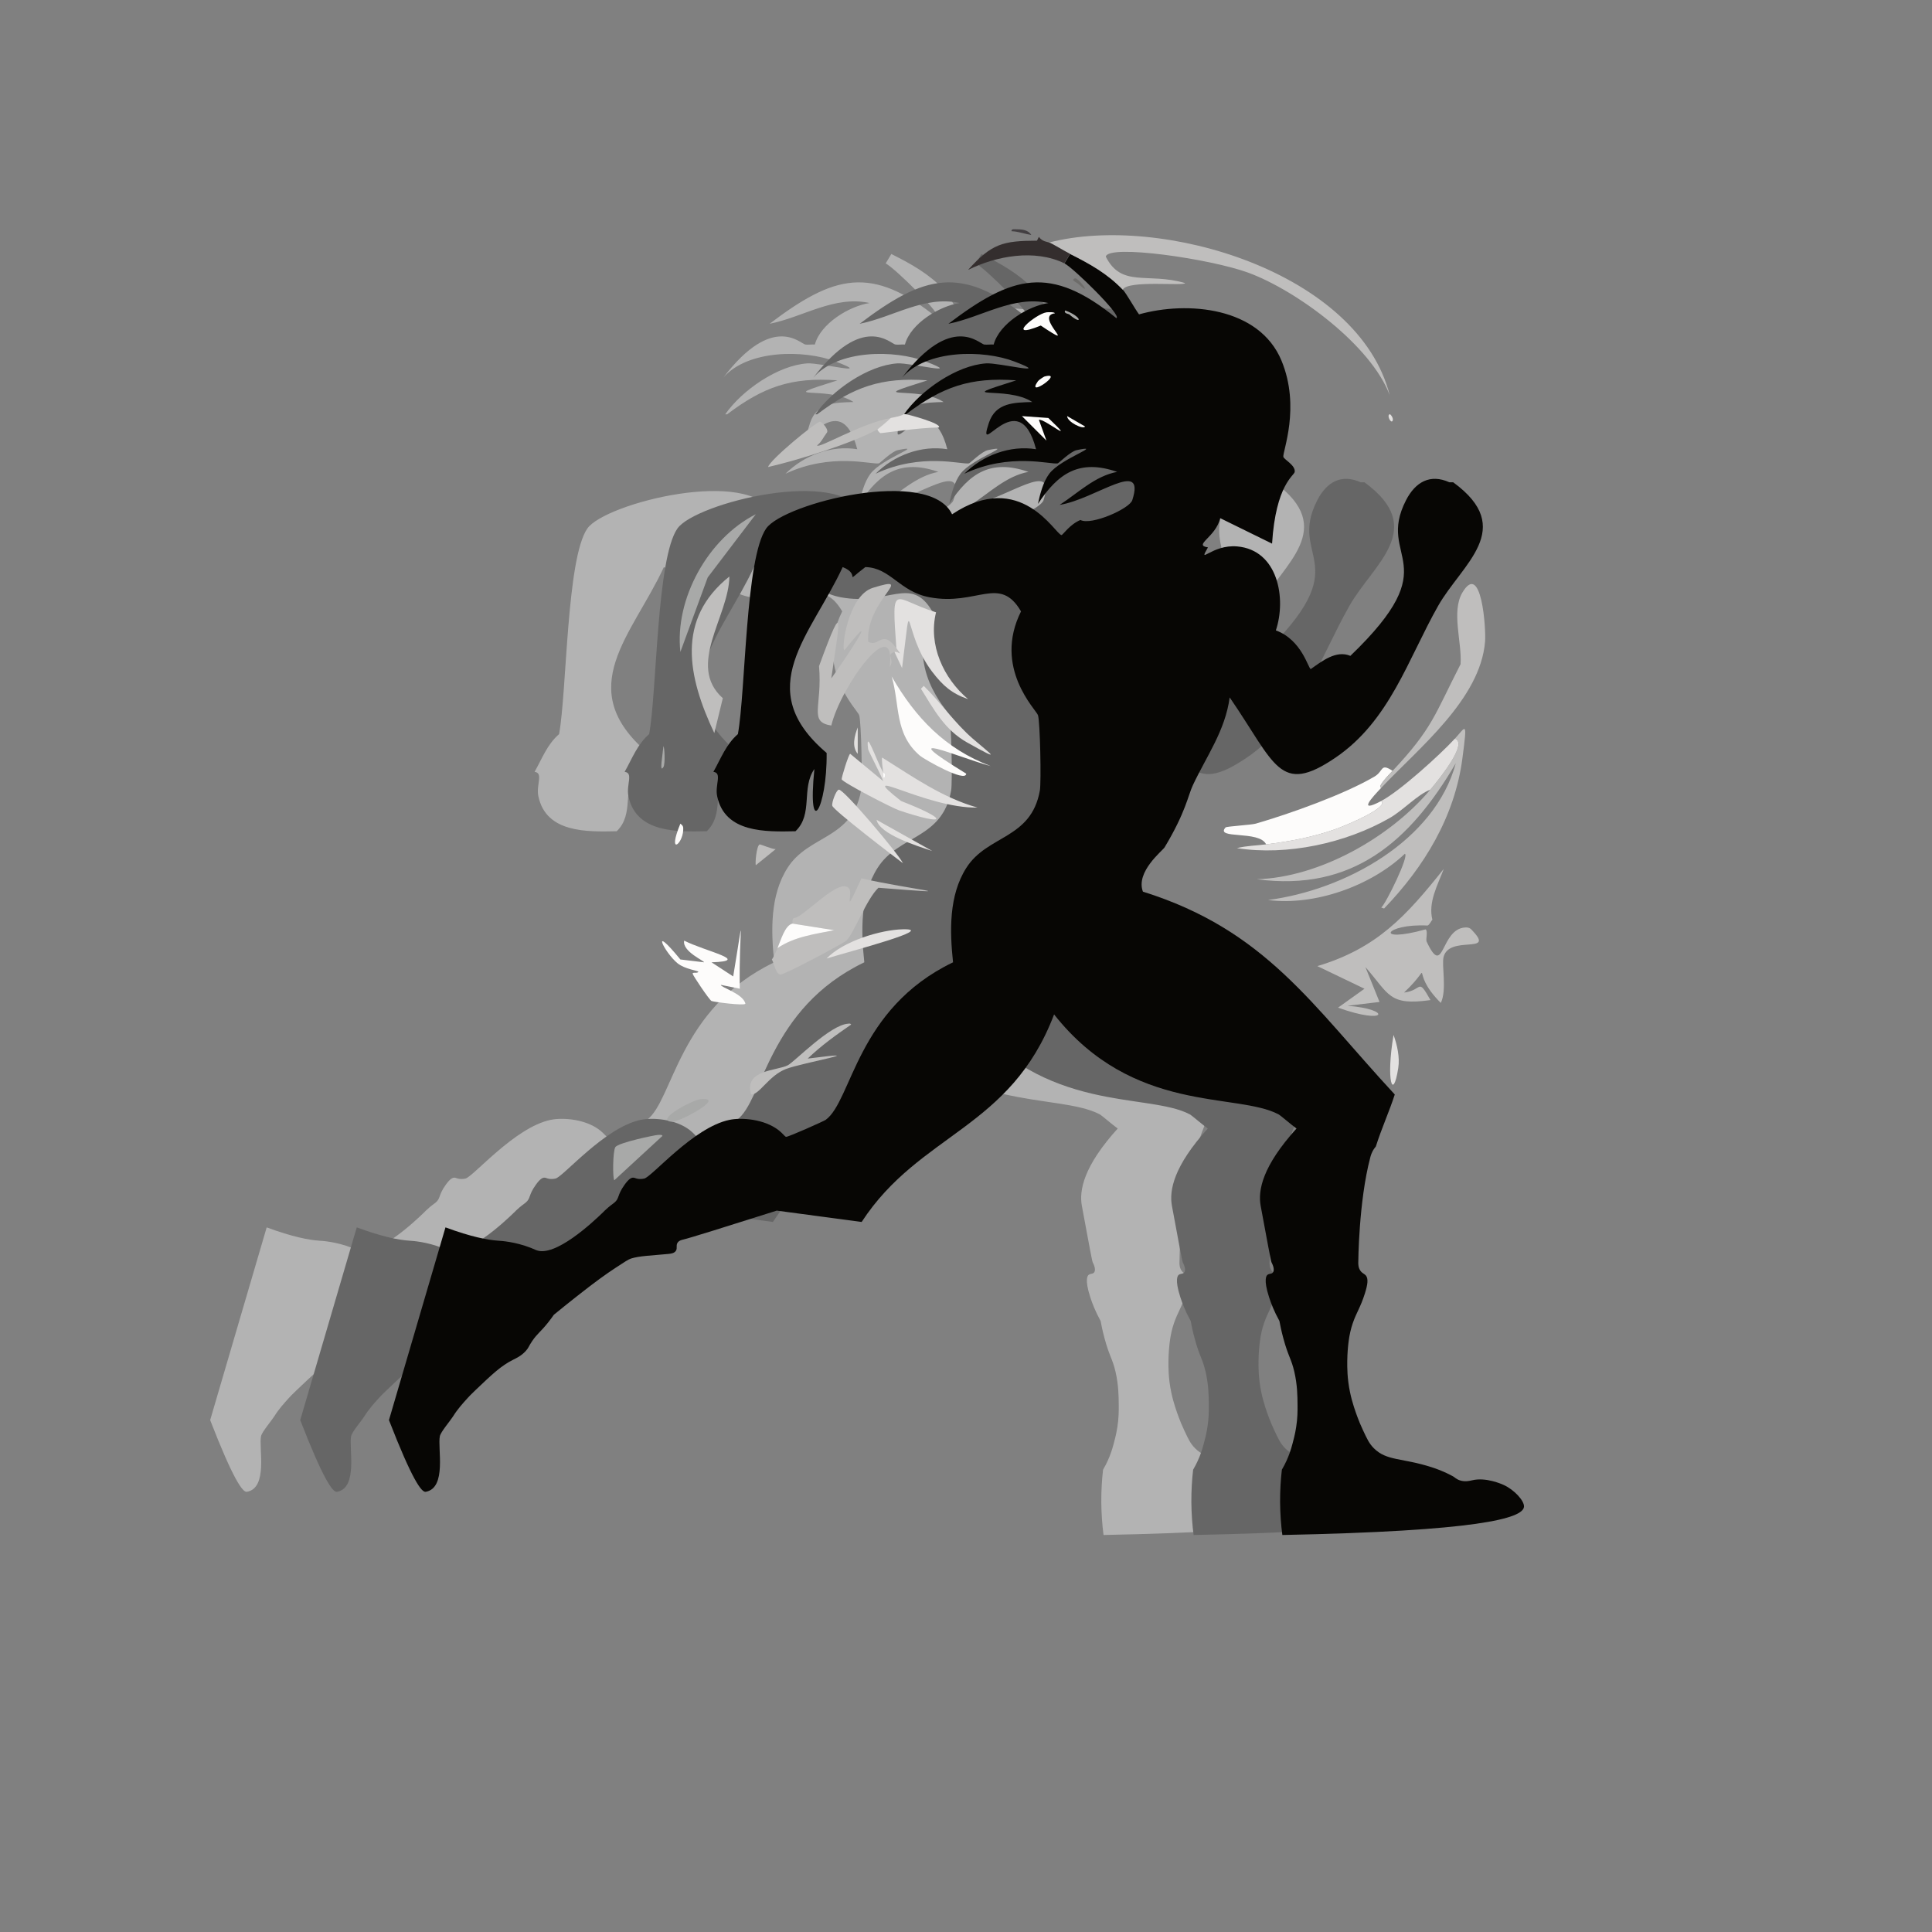 <?xml version="1.0" encoding="UTF-8"?><svg id="a" xmlns="http://www.w3.org/2000/svg" viewBox="0 0 361 361"><rect x="0" y="0" width="361" height="361" fill="#808080" stroke="none"/><defs><style>.b{fill:#666;}.b,.c,.d,.e,.f,.g,.h,.i,.j,.k{stroke-width:0px;}.c{fill:#433f42;}.d{fill:#fdfcfb;}.e{fill:#342e2e;}.f{fill:#6d6c6a;}.g{fill:#bfbebd;}.h{fill:#a8a9a8;}.i{fill:#b3b3b3;}.j{fill:#e3e1e0;}.k{fill:#070604;}</style></defs><path class="i" d="m49.83,229.34c4.84,1.79,7.84,2.34,9.75,2.48.73.05,3.22.19,6.21,1.35.55.22.81.34.99.42,3.51,1.41,10.6-5.23,12.48-7.06.03-.03.17-.17.36-.36.85-.81,1.43-1.18,1.76-1.45.99-.81.49-1.35,1.89-3.31.79-1.11,1.27-1.39,1.68-1.36.27.02.43.16.91.23,0,0,.5.07,1.1-.06,1.45-.31,9.2-9.58,15.93-10.97,2.32-.48,6.53-.14,9.19,1.93.83.65,1.17,1.21,1.39,1.24.4.05,7.08-2.94,7.4-3.17,4.93-3.57,5.75-20.77,23.8-29.44-.62-5.85-.8-12.48,2.47-17.63,3.95-6.23,12.1-5.31,13.75-14.45.28-1.57.05-12.86-.35-14.1-.33-1-8.44-8.83-3.17-19.39-3.99-6.85-8.21-.97-17.1-2.64-5.64-1.06-7.29-5.54-11.99-5.64-4.4,3.37-.59,1.43-4.23,0-5.86,12.7-17.19,22.68-3,34.73.12,10.46-3.65,16.56-2.29,3-2.51,3.62-.17,8.42-3.53,11.63-5.62.12-13.18.31-14.63-6.52-.46-2.15.99-4.37-.71-4.58,1.4-2.48,2.36-5.13,4.58-7.05,1.46-8.05,1.39-32.89,5.29-38.43,3.34-4.74,30.51-11.57,34.73-2.64,12.84-8.55,19.28,3.77,20.45,3.88.22.02,1.52-1.99,3.53-2.82,2.01,1.07,9.18-2.1,9.69-3.7,2.58-7.97-6.84-.2-13.57.88,3.48-2.26,6.61-5.4,10.75-6.17-7.04-2.43-11.01.21-14.81,5.99.41-1.86.96-4.09,2.12-5.64,2.17-2.9,10.5-5.53,5.11-4.41-1.12.23-3.32,2.42-3.53,2.47-1.3.28-8.91-2.08-17.45,1.94,3.46-3.47,8.6-5.37,13.4-4.58-3.3-12.73-11.33,2.6-8.81-4.94,1.27-3.8,4.75-3.78,8.11-3.88-4.8-3.2-15.56-.09-3-4.05-8.65-.63-13.84,1.23-20.62,6.35-.12,0-.24,0-.35,0,3.13-4.51,9.87-9.16,15.34-9.52,2.41-.16,12.68,2.47,5.29-.35-5.83-2.23-16.39-2.26-20.98,3,9.27-12.16,14.41-6.29,15.34-6.17.57.07,1.19-.05,1.76,0,1.07-3.95,6.45-7.18,10.22-7.76-6.59-1.45-12.44,2.65-18.68,3.88,11.94-9.05,19-11.11,31.38-1.06,1.2-.35-8.05-9.42-9.69-10.22l1.06-1.76c3.74,1.88,6.95,3.66,9.87,6.7.61.63,2.18,3.46,3,4.58,9.07-2.54,22.46-1.37,26.62,8.64,3.62,8.73.16,17.09.35,17.98.1.49,2.3,1.57,2.12,2.82-.1.71-3.53,2.35-4.23,13.4l-9.69-4.76c-.83,3.58-5.12,5.02-2.29,5.46-1.98,3.46.69-.59,5.46-.18,7.65.67,9.22,9.74,7.23,15.69,4.87,1.79,6.04,7.12,6.52,7.23,2.06-1.45,4.74-3.6,7.4-2.47,18.37-17.63,4.7-17.98,10.4-29.08,1.76-3.42,4.51-4.98,8.11-3.35h.71c11.88,8.68,1.62,15.26-2.82,23.09-5.65,9.97-9.05,21.49-19.21,28.38-10.47,7.1-11.17,1.19-19.74-11.28-.83,6.22-4.34,11-6.87,16.39-.94,2-1.3,4.99-5.29,11.63-.38.63-5.45,4.57-4.05,8.28,22.97,7.18,31.66,21.3,47.06,37.9-1.07,3.29-2.49,6.39-3.53,9.69-.01.05-.12.15-.28.37-.52.73-.7,1.42-.78,1.75-2.17,8.23-2.23,19.62-2.23,19.62,0,.31,0,.93.39,1.49.33.48.7.56.97.84.59.61.38,1.81-.13,3.43-.85,2.68-1.57,3.51-2.27,5.57-.34,1-.62,2.16-.78,3.5-.11.89-.22,2.09-.24,3.52-.01,1.15-.03,3.24.52,5.87.42,2,1.04,3.68,1.38,4.61.29.79.63,1.6,1.04,2.47.77,1.65,1.16,2.5,2.03,3.37,2.4,2.4,5.22,1.76,10.78,3.54.82.26,2.29.77,4.03,1.72.24.13.61.53,1.26.74,1.01.33,1.92.07,2.28-.01,2.6-.63,5.6.73,5.91.87,1.98.9,3.89,2.98,3.79,4.08-.19,2.19-8.75,4.54-45.15,5.27-.24-1.81-.4-3.87-.42-6.13-.01-2.24.12-4.27.33-6.07.7-1.19,1.14-2.25,1.42-3.02.26-.7.41-1.27.56-1.81.16-.59.48-1.75.69-3.11.27-1.72.27-3.05.26-4.14-.01-1.67-.03-3.73-.6-6.22-.58-2.49-1.13-2.83-2.05-6.24-.37-1.36-.6-2.5-.74-3.26-.97-1.74-1.55-3.27-1.92-4.4-1.13-3.47-.46-4.09-.31-4.21.37-.28.76-.11,1.02-.45.43-.56-.15-1.66-.26-1.88-.13-.26-.76-3.7-2.03-10.56-.53-2.89.32-7.4,6.7-14.45-.92-.65-2.94-2.42-3.35-2.64-7.81-4.17-27.2.02-41.95-18.68-8.16,21.46-25.07,22.11-35.96,38.78l-15.86-2.12c-9.5,3.01-16.34,5.15-17.49,5.41-.2.05-.75.15-1.04.58-.34.52,0,1.03-.31,1.51-.3.48-.98.55-1.37.59-3.29.32-5.41.36-7.01.86-.49.15-1.29.68-2.9,1.74-1.77,1.16-3.63,2.48-7.17,5.27-1.13.89-2.62,2.07-4.36,3.5-.24.35-.63.89-1.15,1.54-1.41,1.75-1.92,1.95-2.87,3.33-.74,1.07-.64,1.26-1.25,1.92-.85.92-1.72,1.3-2.35,1.62-2.23,1.12-3.82,2.62-6.98,5.63-.81.77-1.28,1.26-1.41,1.41-1.04,1.14-2,2.21-2.82,3.53-.55.87-2.3,2.9-2.47,3.7-.46,2.21,1.35,9.68-2.64,10.4-.78.14-2.54-2.25-6.87-13.4"/><path class="b" d="m66.66,229.34c4.84,1.79,7.84,2.34,9.75,2.48.73.05,3.22.19,6.21,1.35.55.22.81.34.99.42,3.51,1.41,10.6-5.23,12.48-7.06.03-.03.17-.17.36-.36.85-.81,1.43-1.18,1.76-1.45.99-.81.49-1.35,1.89-3.31.79-1.11,1.27-1.39,1.68-1.36.27.02.43.16.91.23,0,0,.5.07,1.1-.06,1.45-.31,9.2-9.58,15.93-10.97,2.32-.48,6.53-.14,9.19,1.93.83.65,1.17,1.21,1.39,1.24.4.05,7.08-2.94,7.4-3.17,4.93-3.57,5.75-20.77,23.8-29.44-.62-5.85-.8-12.48,2.47-17.63,3.95-6.23,12.1-5.31,13.75-14.45.28-1.57.05-12.86-.35-14.1-.33-1-8.44-8.83-3.17-19.39-3.99-6.85-8.21-.97-17.1-2.64-5.64-1.06-7.29-5.54-11.99-5.64-4.4,3.37-.59,1.43-4.23,0-5.86,12.7-17.19,22.68-3,34.73.12,10.46-3.65,16.56-2.29,3-2.51,3.62-.17,8.42-3.53,11.63-5.62.12-13.18.31-14.63-6.52-.46-2.15.99-4.37-.71-4.58,1.4-2.48,2.36-5.13,4.58-7.05,1.46-8.05,1.39-32.89,5.29-38.43,3.34-4.74,30.51-11.57,34.73-2.64,12.84-8.55,19.28,3.77,20.45,3.88.22.02,1.52-1.99,3.53-2.82,2.01,1.07,9.18-2.1,9.69-3.7,2.58-7.97-6.84-.2-13.57.88,3.48-2.26,6.61-5.4,10.75-6.17-7.04-2.43-11.01.21-14.81,5.99.41-1.86.96-4.09,2.12-5.64,2.17-2.9,10.5-5.53,5.11-4.41-1.12.23-3.32,2.42-3.53,2.47-1.3.28-8.91-2.08-17.45,1.94,3.46-3.47,8.6-5.37,13.4-4.58-3.3-12.73-11.33,2.6-8.81-4.94,1.27-3.8,4.75-3.78,8.11-3.88-4.8-3.2-15.56-.09-3-4.05-8.65-.63-13.84,1.23-20.62,6.35-.12,0-.24,0-.35,0,3.13-4.51,9.87-9.16,15.34-9.52,2.41-.16,12.68,2.47,5.29-.35-5.83-2.23-16.39-2.26-20.98,3,9.27-12.16,14.41-6.29,15.34-6.17.57.07,1.19-.05,1.76,0,1.07-3.95,6.45-7.18,10.22-7.76-6.59-1.45-12.44,2.65-18.68,3.88,11.94-9.05,19-11.11,31.38-1.06,1.2-.35-8.05-9.42-9.69-10.22l1.06-1.76c3.74,1.88,6.95,3.66,9.87,6.7.61.63,2.18,3.46,3,4.58,9.07-2.54,22.46-1.37,26.62,8.64,3.62,8.73.16,17.09.35,17.98.1.49,2.3,1.57,2.12,2.82-.1.71-3.53,2.35-4.23,13.4l-9.69-4.76c-.83,3.58-5.12,5.02-2.29,5.46-1.98,3.46.69-.59,5.46-.18,7.65.67,9.22,9.74,7.23,15.69,4.87,1.79,6.04,7.12,6.52,7.23,2.06-1.45,4.74-3.6,7.4-2.47,18.37-17.63,4.7-17.98,10.4-29.08,1.76-3.42,4.51-4.98,8.11-3.35h.71c11.88,8.68,1.62,15.26-2.82,23.09-5.65,9.97-9.05,21.49-19.21,28.38-10.47,7.1-11.17,1.19-19.74-11.28-.83,6.22-4.34,11-6.87,16.39-.94,2-1.3,4.99-5.29,11.63-.38.63-5.45,4.57-4.05,8.28,22.97,7.18,31.66,21.3,47.06,37.9-1.07,3.29-2.49,6.39-3.53,9.69-.01.05-.12.15-.28.37-.52.73-.7,1.42-.78,1.75-2.17,8.23-2.23,19.62-2.23,19.62,0,.31,0,.93.39,1.49.33.48.7.56.97.84.59.61.38,1.81-.13,3.43-.85,2.68-1.57,3.51-2.27,5.57-.34,1-.62,2.16-.78,3.5-.11.89-.22,2.09-.24,3.52-.01,1.15-.03,3.24.52,5.87.42,2,1.04,3.68,1.38,4.61.29.79.63,1.6,1.04,2.47.77,1.65,1.16,2.5,2.03,3.37,2.4,2.4,5.22,1.76,10.78,3.54.82.26,2.29.77,4.03,1.72.24.13.61.53,1.26.74,1.01.33,1.92.07,2.28-.01,2.6-.63,5.6.73,5.91.87,1.98.9,3.89,2.98,3.79,4.08-.19,2.19-8.75,4.54-45.15,5.27-.24-1.81-.4-3.87-.42-6.13-.01-2.24.12-4.27.33-6.07.7-1.19,1.14-2.25,1.42-3.02.26-.7.41-1.27.56-1.81.16-.59.48-1.75.69-3.11.27-1.72.27-3.05.26-4.14-.01-1.67-.03-3.73-.6-6.22-.58-2.49-1.13-2.83-2.05-6.24-.37-1.36-.6-2.5-.74-3.26-.97-1.74-1.55-3.27-1.92-4.4-1.13-3.47-.46-4.09-.31-4.21.37-.28.76-.11,1.02-.45.43-.56-.15-1.66-.26-1.88-.13-.26-.76-3.7-2.03-10.56-.53-2.89.32-7.4,6.7-14.45-.92-.65-2.94-2.42-3.35-2.64-7.81-4.17-27.2.02-41.95-18.68-8.16,21.46-25.07,22.11-35.96,38.78l-15.86-2.12c-9.5,3.01-16.34,5.15-17.49,5.41-.2.05-.75.15-1.04.58-.34.52,0,1.03-.31,1.51-.3.48-.98.55-1.37.59-3.29.32-5.41.36-7.01.86-.49.15-1.29.68-2.9,1.74-1.77,1.16-3.63,2.48-7.17,5.27-1.13.89-2.62,2.07-4.36,3.5-.24.35-.63.89-1.15,1.54-1.41,1.75-1.92,1.95-2.87,3.33-.74,1.07-.64,1.26-1.25,1.92-.85.92-1.72,1.3-2.35,1.62-2.23,1.12-3.82,2.62-6.98,5.63-.81.77-1.28,1.26-1.41,1.41-1.04,1.14-2,2.21-2.82,3.53-.55.87-2.3,2.9-2.47,3.7-.46,2.21,1.35,9.68-2.64,10.4-.78.14-2.54-2.25-6.87-13.4"/><path class="g" d="m267.62,171.88c-.07.01-.52.96-.88,1.06-7.99-.41-10.17,3.45-.35.71.46.34-.02,1.87.18,2.29,3.31,7.05,2.5-2.42,7.23-2.64.88-.04,1.06.3,1.59.88,3.71,4.06-4.55.58-5.64,4.58-.43,1.59.66,6.15-.53,8.64-6.32-6.29-.71-7.77-6.87-1.94,3.49-.39,2.48-2.95,4.94,1.41-7.83,1.09-7.68-1.07-12.16-6.17l2.64,6.52-5.99.71c8.35.65,7.5,3.69-1.76.35l4.94-3.53-8.81-4.23c11.17-3.34,16.62-9.39,23.62-18.16-1.12,3-2.96,6.21-2.12,9.52Z"/><path class="g" d="m144.23,179.28c.05-.11.23-.17,1.06-2.12,3.12-2.14,6.96-2.62,10.58-3.35l-7.76-1.23c-.16-1.21.33-1.01.35-1.06,1.88-.26,8.54-7.84,10.22-5.46.74,1.04-1.29,5.81,2.29-1.94,9.18,2.12,21.09,3.18,3.17,1.76-2.25,2.13-4.54,8.45-5.99,9.87-.5.49-11.65,6.44-12.34,6.35-.91-.12-1.17-2.17-1.59-2.82Z"/><path class="d" d="m132.95,187.04c-.4-.18-3.51-4.8-3.53-5.11-.01-.33.94,0,1.06-.35.07-.2-2.5-.46-3.88-1.59-2.47-2.02-5.25-7.77.53-.71l4.41.53c.15-.25-4.11-2.01-3.7-4.05,4.04,2.04,12.68,3.8,5.11,4.05l4.05,2.64c2.35-14.13,1.03-8.94,1.23,2.29l-3.53-.71c-.14.42,4.23,1.66,4.58,3.53-.32.39-5.9-.33-6.35-.53Z"/><path class="g" d="m166.44,78.1c-.44.46-2.33,2.04-2.47,2.12-4.75,2.62-14.86,5.76-20.45,7.05.25-1.3,9.04-8.51,9.69-8.46.43.03,1.83,1.6,1.23,2.12-.59.77-.96,1.69-1.76,2.29.25.69,8.1-4.07,13.75-5.11Z"/><path class="d" d="m148.1,172.58l7.76,1.23c-3.61.73-7.45,1.21-10.58,3.35.58-1.35,1.39-4.33,2.82-4.58Z"/><path class="d" d="m127.13,153.9c.52.39.56.6.53,1.23-.15,2.74-3,4.78-.53-1.23Z"/><path class="k" d="m83.24,229.34c4.84,1.79,7.84,2.34,9.75,2.48.73.05,3.22.19,6.21,1.35.55.22.81.34.99.42,3.51,1.41,10.6-5.23,12.48-7.06.03-.03.17-.17.36-.36.85-.81,1.43-1.18,1.76-1.45.99-.81.49-1.35,1.89-3.31.79-1.11,1.27-1.39,1.68-1.36.27.02.43.16.91.23,0,0,.5.07,1.1-.06,1.45-.31,9.2-9.58,15.93-10.97,2.32-.48,6.53-.14,9.19,1.93.83.65,1.17,1.21,1.39,1.24.4.05,7.08-2.94,7.4-3.17,4.93-3.57,5.75-20.77,23.8-29.44-.62-5.85-.8-12.48,2.47-17.63,3.95-6.23,12.1-5.31,13.75-14.45.28-1.57.05-12.86-.35-14.1-.33-1-8.44-8.83-3.17-19.39-3.99-6.85-8.21-.97-17.1-2.64-5.64-1.06-7.29-5.54-11.99-5.64-4.4,3.37-.59,1.43-4.23,0-5.86,12.7-17.19,22.68-3,34.73.12,10.46-3.65,16.56-2.29,3-2.51,3.62-.17,8.42-3.53,11.63-5.62.12-13.18.31-14.63-6.52-.46-2.15.99-4.37-.71-4.58,1.4-2.48,2.36-5.13,4.58-7.05,1.46-8.05,1.39-32.89,5.29-38.43,3.34-4.74,30.51-11.57,34.73-2.64,12.84-8.55,19.28,3.77,20.45,3.88.22.02,1.52-1.99,3.53-2.82,2.01,1.07,9.18-2.1,9.69-3.7,2.58-7.97-6.84-.2-13.57.88,3.48-2.26,6.61-5.4,10.75-6.17-7.04-2.43-11.01.21-14.81,5.99.41-1.86.96-4.09,2.12-5.64,2.17-2.9,10.5-5.53,5.11-4.41-1.12.23-3.32,2.42-3.53,2.47-1.3.28-8.91-2.08-17.45,1.94,3.46-3.47,8.6-5.37,13.4-4.58-3.3-12.73-11.33,2.6-8.81-4.94,1.27-3.8,4.75-3.78,8.11-3.88-4.8-3.2-15.56-.09-3-4.05-8.65-.63-13.84,1.23-20.62,6.35-.12,0-.24,0-.35,0,3.13-4.51,9.87-9.16,15.34-9.52,2.41-.16,12.68,2.47,5.29-.35-5.83-2.23-16.39-2.26-20.98,3,9.27-12.16,14.41-6.29,15.34-6.17.57.07,1.19-.05,1.76,0,1.07-3.95,6.45-7.18,10.22-7.76-6.59-1.45-12.44,2.65-18.68,3.88,11.94-9.05,19-11.11,31.38-1.06,1.2-.35-8.05-9.42-9.69-10.22l1.06-1.76c3.74,1.88,6.95,3.66,9.87,6.7.61.63,2.18,3.46,3,4.58,9.07-2.54,22.46-1.37,26.62,8.64,3.62,8.73.16,17.09.35,17.98.1.49,2.3,1.57,2.12,2.82-.1.71-3.53,2.35-4.23,13.4l-9.69-4.76c-.83,3.58-5.12,5.02-2.29,5.46-1.98,3.46.69-.59,5.46-.18,7.65.67,9.22,9.74,7.23,15.69,4.87,1.79,6.04,7.12,6.52,7.23,2.06-1.45,4.74-3.6,7.4-2.47,18.37-17.63,4.7-17.98,10.4-29.08,1.76-3.42,4.51-4.98,8.11-3.35h.71c11.88,8.68,1.62,15.26-2.82,23.09-5.65,9.97-9.05,21.49-19.21,28.38-10.47,7.1-11.17,1.19-19.74-11.28-.83,6.22-4.34,11-6.87,16.39-.94,2-1.3,4.99-5.29,11.63-.38.63-5.45,4.57-4.05,8.28,22.97,7.18,31.66,21.3,47.06,37.9-1.07,3.29-2.49,6.39-3.53,9.69-.01.05-.12.15-.28.37-.52.73-.7,1.42-.78,1.75-2.17,8.23-2.23,19.62-2.23,19.62,0,.31,0,.93.39,1.49.33.48.7.56.97.84.59.61.38,1.81-.13,3.43-.85,2.68-1.57,3.51-2.27,5.57-.34,1-.62,2.16-.78,3.5-.11.89-.22,2.09-.24,3.52-.01,1.15-.03,3.24.52,5.87.42,2,1.04,3.68,1.38,4.61.29.79.63,1.6,1.04,2.47.77,1.65,1.16,2.5,2.03,3.37,2.4,2.4,5.22,1.76,10.78,3.54.82.26,2.29.77,4.03,1.72.24.13.61.53,1.26.74,1.01.33,1.92.07,2.28-.01,2.6-.63,5.6.73,5.91.87,1.98.9,3.89,2.98,3.79,4.08-.19,2.19-8.75,4.54-45.15,5.27-.24-1.81-.4-3.87-.42-6.13-.01-2.24.12-4.27.33-6.07.7-1.19,1.14-2.25,1.42-3.02.26-.7.41-1.27.56-1.81.16-.59.48-1.75.69-3.11.27-1.72.27-3.05.26-4.14-.01-1.67-.03-3.73-.6-6.22-.58-2.49-1.13-2.83-2.05-6.24-.37-1.36-.6-2.5-.74-3.26-.97-1.74-1.55-3.27-1.92-4.4-1.13-3.47-.46-4.09-.31-4.21.37-.28.76-.11,1.02-.45.43-.56-.15-1.66-.26-1.88-.13-.26-.76-3.7-2.03-10.56-.53-2.89.32-7.4,6.7-14.45-.92-.65-2.94-2.42-3.35-2.64-7.81-4.17-27.2.02-41.95-18.68-8.16,21.46-25.07,22.11-35.96,38.78l-15.86-2.12c-9.5,3.01-16.34,5.15-17.49,5.41-.2.05-.75.15-1.04.58-.34.52,0,1.03-.31,1.51-.3.48-.98.55-1.37.59-3.29.32-5.41.36-7.01.86-.49.15-1.29.68-2.9,1.74-1.77,1.16-3.63,2.48-7.17,5.27-1.13.89-2.62,2.07-4.36,3.5-.24.35-.63.89-1.15,1.54-1.41,1.75-1.92,1.95-2.87,3.33-.74,1.07-.64,1.26-1.25,1.92-.85.92-1.72,1.3-2.35,1.62-2.23,1.12-3.82,2.62-6.98,5.63-.81.77-1.28,1.26-1.41,1.41-1.04,1.14-2,2.21-2.82,3.53-.55.87-2.3,2.9-2.47,3.7-.46,2.21,1.35,9.68-2.64,10.4-.78.14-2.54-2.25-6.87-13.4"/><path class="d" d="m195.52,58.36c.32-.04,1.51-.09,1.59.18-4.04.53,5,7.39-2.64,2.29-6.89,2.82-.93-2.19,1.06-2.47Z"/><path class="d" d="m190.94,77.75l4.94.35c5.73,5.45-.82,0-1.76.35l1.41,3.88-4.58-4.58Z"/><path class="d" d="m199.4,77.75l3.35,1.94c-.31.64-3.36-.85-3.35-1.94Z"/><path class="d" d="m195.17,70.35c3.96-1.03-3.64,4.3-1.23.88.17-.24,1.09-.84,1.23-.88Z"/><path class="h" d="m199.05,58.01c3.23,1.19,3.22,2.91.71.71-.05-.04-1.11-.18-.71-.71Z"/><path class="g" d="m209.8,54.13c-2.92-3.04-6.13-4.82-9.87-6.7-1.1-.55-3.13-1.82-3.88-2.12,20.94-5.42,57.84,5.55,63.63,28.56-3.46-9.34-17.44-19.62-26.44-22.92-7.07-2.59-26.14-5.36-26.62-3,2.94,5.86,7.82,2.9,14.81,4.94,0,.61-10.73-.61-11.63,1.23Z"/><path class="c" d="m190.06,42.85c.94,0,2.11.13,2.64,1.06-1.27-.21-2.39-.66-3.7-.71-.02-.5.52-.35,1.06-.35Z"/><path class="e" d="m196.05,45.32c.75.3,2.78,1.56,3.88,2.12l-1.06,1.76c-5.51-2.68-12.66-1.41-17.98,1.23,4.41-4.92,6.52-5.43,12.87-5.46l.35-.71c.68.92,1.58.91,1.94,1.06Z"/><path class="f" d="m200.81,52.02c.63-.29,3.49,3.63.71,1.06-.4-.37-1.5-.69-.71-1.06Z"/><path class="j" d="m259.68,77.4c.12-.04.77.74.53,1.23-.29.58-1.16-1.05-.53-1.23Z"/><path class="g" d="m267.26,147.55c2.43-2.9,6.98-8.79,4.58-9.52,2.07-2.24,2.39-3.71,1.41,3.7-1.43,10.88-7.14,20.25-14.63,28.03l-.53-.18c.84-.67,5.29-9.73,4.41-10.05-6.32,6-16.82,9.76-25.56,8.64,14.32-1.86,31.16-11.02,35.08-25.56-8.53,14.59-19.26,24.06-37.19,21.68,11.73-.34,24.96-7.85,32.43-16.75Z"/><path class="d" d="m260.21,144.03c-.61.65-2.99,3.06-2.12,3.17-1.55,1.65-4.64,4.91,0,2.47,1.54,1.14-6.37,4.49-8.64,5.29-4.2,1.48-8.46,2.26-12.87,2.82-1.22-2.69-9.63-.89-7.58-3.17.19-.21,4.78-.46,5.64-.71,6.4-1.85,16.57-5.48,22.21-8.81,1.72-1.02,1.04-2.57,3.35-1.06Z"/><path class="g" d="m258.1,147.2c-.87-.12,1.51-2.53,2.12-3.17,7.47-7.97,7.81-10.39,12.69-19.92.28-4.17-1.77-9.83.35-13.4,3.55-5.98,4.43,6.74,4.23,9.17-.88,10.8-12.5,19.99-19.39,27.32Z"/><path class="j" d="m267.26,147.55c-2.38.9-5.05,3.84-7.58,5.29-8.22,4.72-19.18,7.09-28.56,5.64,1.76-.46,3.64-.47,5.46-.71,4.41-.56,8.67-1.34,12.87-2.82,2.27-.8,10.18-4.14,8.64-5.29,3.45-1.81,10.88-8.53,13.75-11.63,2.39.73-2.15,6.62-4.58,9.52Z"/><path class="j" d="m260.39,193.38c.68,1.89,1.19,4.18.88,6.17-.98,6.37-2.33,2.36-.88-6.17Z"/><path class="h" d="m123.96,139.45c.2,0,.38,3.29,0,3.88-.8,1.26-.14-2.27,0-3.88Z"/><path class="j" d="m169.26,77.4c.35.01,6.8,1.74,6.17,2.47-4.07.06-10.17,1.05-10.93,1.06-.07,0-.57-.49-.53-.71.14-.08,2.03-1.66,2.47-2.12,2.32-.43,2.34-.7,2.47-.71.12,0,.24,0,.35,0Z"/><path class="g" d="m167.49,121.11c1.33,1.8.34.48-.35.71-1.72.56.09,1.26-.88,2.82,1.16-10.5-9.13,3.49-10.93,10.93-4.32-.68-1.64-3.53-2.29-11.1,5.18-14.2,3.63-7.27,2.29,2.29,2.38-3.29,9.82-14.42,2.47-5.29-.68.14.57-10.17,5.29-11.63,8.34-2.59-1.28,2.09-.88,10.05,2.04,1.22,2.52-2.51,5.29,1.23Z"/><path class="j" d="m165.03,144.38c.11.2-.19.82.18,1.06.57-1.04-.17-1-.18-1.06-.05-.41-.37-2.72-.18-2.82,5.71,3.57,11.21,7.48,17.8,9.34-9.75.18-23.36-8.39-14.28-1.23,9.32,3.64,8.32,4.67-.35,1.76-1.23-.41-10.59-5.23-10.75-5.82-.07-.24,1.3-4.72,1.59-4.76l6.17,5.11c-.47-1.3-2.77-5.62-2.82-5.99-.51-4.06,1.36,1.71,2.82,4.41Z"/><path class="g" d="m136.29,107.72c-.1,7.47-8.08,16.61-1.23,22.74l-1.59,6.52c-4.96-10.5-7.2-21.27,2.82-29.26Z"/><path class="j" d="m174.9,114.42c-1.49,6.07,1.37,12.31,5.99,16.22-3.06-1.07-4.68-2.48-6.7-5.11-5.67-7.4-3.6-16.64-5.64-.71l-1.41-3c.7-.22,1.68,1.1.35-.71-.92-12.81-.63-9.18,7.4-6.7Z"/><path class="d" d="m166.61,126.4c4.49,7.75,9.96,13.5,18.51,16.75-6.47-1.79-18.71-7.25-4.58,1.41-.04,1.78-7.88-2.7-8.64-3.35-4.82-4.12-3.71-9.41-5.29-14.81Z"/><path class="h" d="m141.23,96.08l-8.99,11.81q-2.56,6.96-5.11,13.93c-1.1-9.9,5.14-21.2,14.1-25.74Z"/><path class="j" d="m156.74,147.55c.9-.14,11.01,11.84,11.99,13.75-1.65-1.22-13.03-9.92-13.22-10.75-.13-.59.72-2.92,1.23-3Z"/><path class="g" d="m158.5,191.27c.2,0,.44-.07.53.18-2.82,1.94-5.61,3.95-8.11,6.35,13.01-1.68-.97.76-4.05,1.94-3.24,1.24-5,4.88-6.52,4.76-1.39-4.68,4.87-4.39,6.87-5.46,1.26-.67,7.92-7.59,11.28-7.76Z"/><path class="h" d="m122.9,212.07c.38,0,.78-.1.88.18l-8.99,8.28c-.33-.25-.3-5.37.18-6.17.52-.86,7.51-2.29,7.93-2.29Z"/><path class="j" d="m168.73,173.64c6.39-.14-9.6,4.03-14.28,5.46,3.1-3.23,10.04-5.37,14.28-5.46Z"/><path class="j" d="m172.61,128.16c3.2,3.14,5.76,6.92,9.17,9.87,3.32,2.88,5.87,4.59-1.06.71-4.18-2.35-6.2-6.11-8.64-10.05l.53-.53Z"/><path class="h" d="m131.01,205.37c4.73-.36-4.08,4.25-5.29,4.23-3.74-.05,3.56-4.1,5.29-4.23Z"/><path class="j" d="m163.79,153.19l10.4,5.82c-2.8-.93-9.84-3.1-10.4-5.82Z"/><path class="g" d="m141.94,157.78c.15-.05,2.42.94,3,.88l-3.7,3c-.18-.08.09-3.66.71-3.88Z"/><path class="j" d="m160.27,135.92v4.94c-1.16-1.36-.59-3.42,0-4.94Z"/><path class="d" d="m165.03,144.38c0,.05.75.01.18,1.06-.37-.24-.07-.86-.18-1.06Z"/></svg>